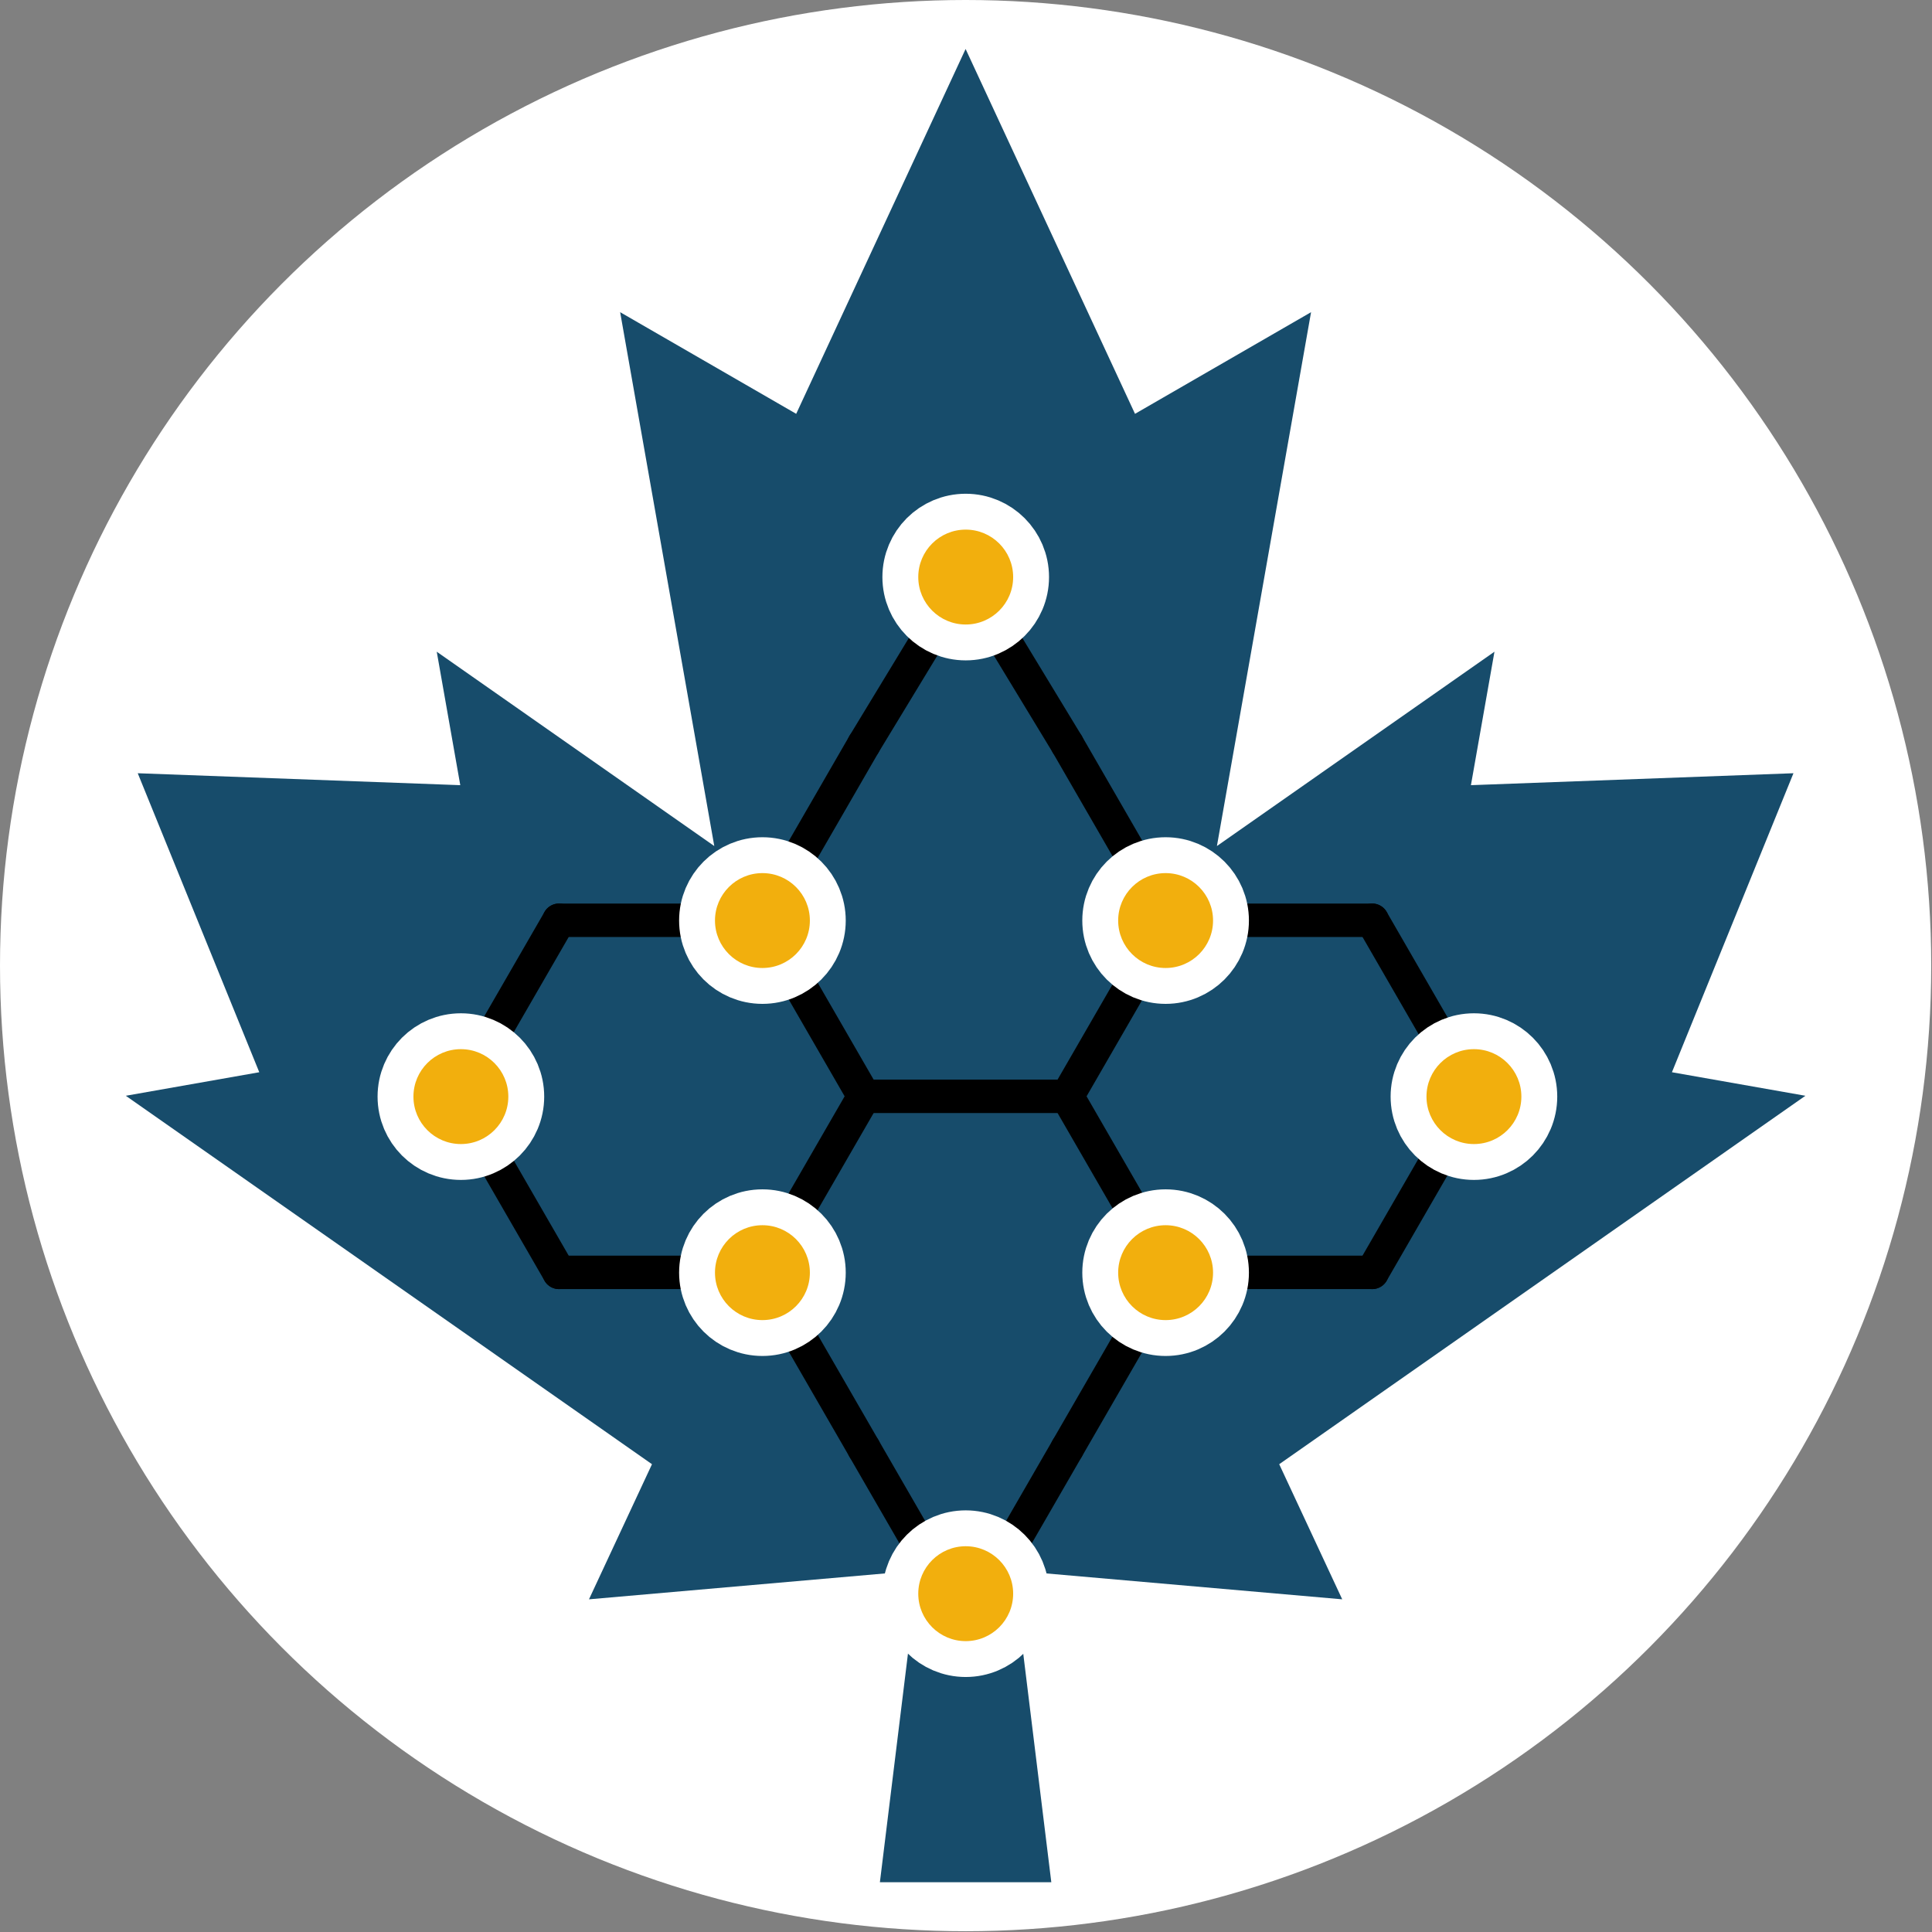 <?xml version="1.0" encoding="UTF-8" standalone="no"?><!DOCTYPE svg PUBLIC "-//W3C//DTD SVG 1.1//EN" "http://www.w3.org/Graphics/SVG/1.1/DTD/svg11.dtd"><svg width="100%" height="100%" viewBox="0 0 2245 2245" version="1.1" xmlns="http://www.w3.org/2000/svg" xmlns:xlink="http://www.w3.org/1999/xlink" xml:space="preserve" xmlns:serif="http://www.serif.com/" style="fill-rule:evenodd;clip-rule:evenodd;stroke-linecap:round;stroke-linejoin:round;stroke-miterlimit:1.5;"><rect x="0" y="0" width="2245" height="2245" fill="#808080" stroke="none"/><g transform="matrix(1,0,0,1,41.667,-6.108)"><circle cx="1080.38" cy="1128.15" r="1080.38" style="fill:#fff;stroke:#fff;stroke-width:83.33px;"/></g><g><g id="LWPOLYLINE" transform="matrix(-1,1.22465e-16,-1.22465e-16,-1,1122.04,1478.5)"><path d="M99.591,-708.661l-199.182,-0l44.473,362.204l-382.511,-33.465l73.21,156.998l-611.428,428.127l155.087,27.346l-141.217,347.438l374.784,-13.871l-27.346,155.088l322.5,-225.817l-109.384,620.351l204.573,-118.11l196.85,423.955l196.85,-423.955l204.573,118.11l-109.384,-620.351l322.5,225.817l-27.346,-155.088l374.784,13.871l-141.217,-347.438l155.087,-27.346l-611.428,-428.127l73.21,-156.998l-382.511,33.465l44.473,-362.204Z" style="fill:#174c6b;"/></g><g id="Hexes" transform="matrix(1,0,0,1,1122.04,848.581)"><g><g id="LINE" transform="matrix(-1,1.22465e-16,-1.22465e-16,-1,0,629.921)"><path d="M-236.22,-0l-236.221,0" style="fill:none;stroke:#000;stroke-width:38.89px;stroke-miterlimit:2;"/></g><g id="LINE1" serif:id="LINE" transform="matrix(-1,1.22465e-16,-1.22465e-16,-1,0,629.921)"><path d="M-472.441,0l-118.11,204.573" style="fill:none;stroke:#000;stroke-width:38.89px;stroke-miterlimit:2;"/></g><g id="LINE2" serif:id="LINE" transform="matrix(-1,1.22465e-16,-1.22465e-16,-1,0,629.921)"><path d="M-590.551,204.573l118.11,204.573" style="fill:none;stroke:#000;stroke-width:38.89px;stroke-miterlimit:2;"/></g><g id="LINE3" serif:id="LINE" transform="matrix(-1,1.22465e-16,-1.22465e-16,-1,0,629.921)"><path d="M-472.441,409.146l236.221,-0" style="fill:none;stroke:#000;stroke-width:38.89px;stroke-miterlimit:2;"/></g><g id="LINE4" serif:id="LINE" transform="matrix(-1,1.22465e-16,-1.22465e-16,-1,0,629.921)"><path d="M-236.22,409.146l118.11,-204.573" style="fill:none;stroke:#000;stroke-width:38.89px;stroke-miterlimit:2;"/></g><g id="LINE5" serif:id="LINE" transform="matrix(-1,1.22465e-16,-1.22465e-16,-1,0,629.921)"><path d="M118.11,204.573l118.11,-204.573" style="fill:none;stroke:#000;stroke-width:38.89px;stroke-miterlimit:2;"/></g><g id="LINE6" serif:id="LINE" transform="matrix(-1,1.22465e-16,-1.22465e-16,-1,0,629.921)"><path d="M236.22,0l-118.11,-204.573" style="fill:none;stroke:#000;stroke-width:38.89px;stroke-miterlimit:2;"/></g><g id="LINE7" serif:id="LINE" transform="matrix(-1,1.22465e-16,-1.22465e-16,-1,0,629.921)"><path d="M-118.11,-204.573l-118.11,204.573" style="fill:none;stroke:#000;stroke-width:38.89px;stroke-miterlimit:2;"/></g><g id="LINE8" serif:id="LINE" transform="matrix(-1,1.22465e-16,-1.22465e-16,-1,0,629.921)"><path d="M-236.22,-0l118.11,204.573" style="fill:none;stroke:#000;stroke-width:38.89px;stroke-miterlimit:2;"/></g><g id="LINE9" serif:id="LINE" transform="matrix(-1,1.22465e-16,-1.22465e-16,-1,0,629.921)"><path d="M-118.11,204.573l236.22,-0" style="fill:none;stroke:#000;stroke-width:38.89px;stroke-miterlimit:2;"/></g><g id="LINE10" serif:id="LINE" transform="matrix(-1,1.22465e-16,-1.22465e-16,-1,0,629.921)"><path d="M118.11,204.573l118.11,204.573" style="fill:none;stroke:#000;stroke-width:38.89px;stroke-miterlimit:2;"/></g><g id="LINE11" serif:id="LINE" transform="matrix(-1,1.22465e-16,-1.22465e-16,-1,0,629.921)"><path d="M236.22,409.146l236.221,-0" style="fill:none;stroke:#000;stroke-width:38.89px;stroke-miterlimit:2;"/></g><g id="LINE12" serif:id="LINE" transform="matrix(-1,1.22465e-16,-1.22465e-16,-1,0,629.921)"><path d="M472.441,409.146l118.11,-204.573" style="fill:none;stroke:#000;stroke-width:38.89px;stroke-miterlimit:2;"/></g><g id="LINE13" serif:id="LINE" transform="matrix(-1,1.22465e-16,-1.22465e-16,-1,0,629.921)"><path d="M590.551,204.573l-118.11,-204.573" style="fill:none;stroke:#000;stroke-width:38.89px;stroke-miterlimit:2;"/></g><g id="LINE14" serif:id="LINE" transform="matrix(-1,1.22465e-16,-1.22465e-16,-1,0,629.921)"><path d="M472.441,-0l-236.221,0" style="fill:none;stroke:#000;stroke-width:38.89px;stroke-miterlimit:2;"/></g><g id="LINE15" serif:id="LINE" transform="matrix(-1,1.22465e-16,-1.22465e-16,-1,0,629.921)"><path d="M-236.22,409.146l118.11,204.573" style="fill:none;stroke:#000;stroke-width:38.89px;stroke-miterlimit:2;"/></g><g id="LINE16" serif:id="LINE" transform="matrix(-1,1.22465e-16,-1.22465e-16,-1,0,629.921)"><path d="M118.11,613.719l118.11,-204.573" style="fill:none;stroke:#000;stroke-width:38.89px;stroke-miterlimit:2;"/></g><g id="LINE17" serif:id="LINE" transform="matrix(-1,1.22465e-16,-1.22465e-16,-1,0,629.921)"><path d="M-118.11,613.719l118.11,194.573" style="fill:none;stroke:#000;stroke-width:38.89px;stroke-miterlimit:2;"/></g><g id="LINE18" serif:id="LINE" transform="matrix(-1,1.22465e-16,-1.22465e-16,-1,0,629.921)"><path d="M-0,808.292l118.11,-194.573" style="fill:none;stroke:#000;stroke-width:38.89px;stroke-miterlimit:2;"/></g><g id="LINE19" serif:id="LINE" transform="matrix(-1,1.22465e-16,-1.22465e-16,-1,0,629.921)"><path d="M-118.11,-204.573l118.11,-204.573" style="fill:none;stroke:#000;stroke-width:38.89px;stroke-miterlimit:2;"/></g><g id="LINE20" serif:id="LINE" transform="matrix(-1,1.22465e-16,-1.22465e-16,-1,0,629.921)"><path d="M118.11,-204.573l-118.11,-204.573" style="fill:none;stroke:#000;stroke-width:38.89px;stroke-miterlimit:2;"/></g></g></g><g id="Dot-Stroke" serif:id="Dot Stroke" transform="matrix(1,0,0,1,1122.04,848.581)"><g><g transform="matrix(1.387,0,0,1.387,-1102.98,-983.853)"><circle cx="372.379" cy="1016.25" r="39.749" style="fill:none;stroke:#fff;stroke-width:60.1px;"/></g><g transform="matrix(1.387,0,0,1.387,-516.365,-406.252)"><circle cx="372.379" cy="1016.25" r="39.749" style="fill:none;stroke:#fff;stroke-width:60.1px;"/></g><g transform="matrix(1.387,0,0,1.387,-284.081,-1188.43)"><circle cx="372.379" cy="1016.25" r="39.749" style="fill:none;stroke:#fff;stroke-width:60.1px;"/></g><g transform="matrix(1.387,0,0,1.387,-752.585,-779.28)"><circle cx="372.379" cy="1016.25" r="39.749" style="fill:none;stroke:#fff;stroke-width:60.1px;"/></g><g transform="matrix(1.387,0,0,1.387,74.186,-983.853)"><circle cx="372.379" cy="1016.25" r="39.749" style="fill:none;stroke:#fff;stroke-width:60.1px;"/></g><g transform="matrix(1.387,0,0,1.387,-752.585,-1188.43)"><circle cx="372.379" cy="1016.25" r="39.749" style="fill:none;stroke:#fff;stroke-width:60.1px;"/></g><g transform="matrix(1.387,0,0,1.387,-284.081,-779.28)"><circle cx="372.379" cy="1016.25" r="39.749" style="fill:none;stroke:#fff;stroke-width:60.1px;"/></g><g transform="matrix(1.387,0,0,1.387,-516.365,-1587.57)"><circle cx="372.379" cy="1016.25" r="39.749" style="fill:none;stroke:#fff;stroke-width:60.1px;"/></g></g></g><g id="Dot-Core" serif:id="Dot Core" transform="matrix(1,0,0,1,1122.04,848.581)"><g transform="matrix(1.387,0,0,1.387,-1102.98,-983.853)"><circle cx="372.379" cy="1016.25" r="39.749" style="fill:#f2af0d;"/></g><g transform="matrix(1.387,0,0,1.387,-516.365,-406.252)"><circle cx="372.379" cy="1016.25" r="39.749" style="fill:#f2af0d;"/></g><g transform="matrix(1.387,0,0,1.387,-284.081,-1188.43)"><circle cx="372.379" cy="1016.25" r="39.749" style="fill:#f2af0d;"/></g><g transform="matrix(1.387,0,0,1.387,-752.585,-779.28)"><circle cx="372.379" cy="1016.25" r="39.749" style="fill:#f2af0d;"/></g><g transform="matrix(1.387,0,0,1.387,74.186,-983.853)"><circle cx="372.379" cy="1016.25" r="39.749" style="fill:#f2af0d;"/></g><g transform="matrix(1.387,0,0,1.387,-752.585,-1188.43)"><circle cx="372.379" cy="1016.25" r="39.749" style="fill:#f2af0d;"/></g><g transform="matrix(1.387,0,0,1.387,-284.081,-779.28)"><circle cx="372.379" cy="1016.25" r="39.749" style="fill:#f2af0d;"/></g><g transform="matrix(1.387,0,0,1.387,-516.365,-1587.57)"><circle cx="372.379" cy="1016.25" r="39.749" style="fill:#f2af0d;"/></g></g></g></svg>